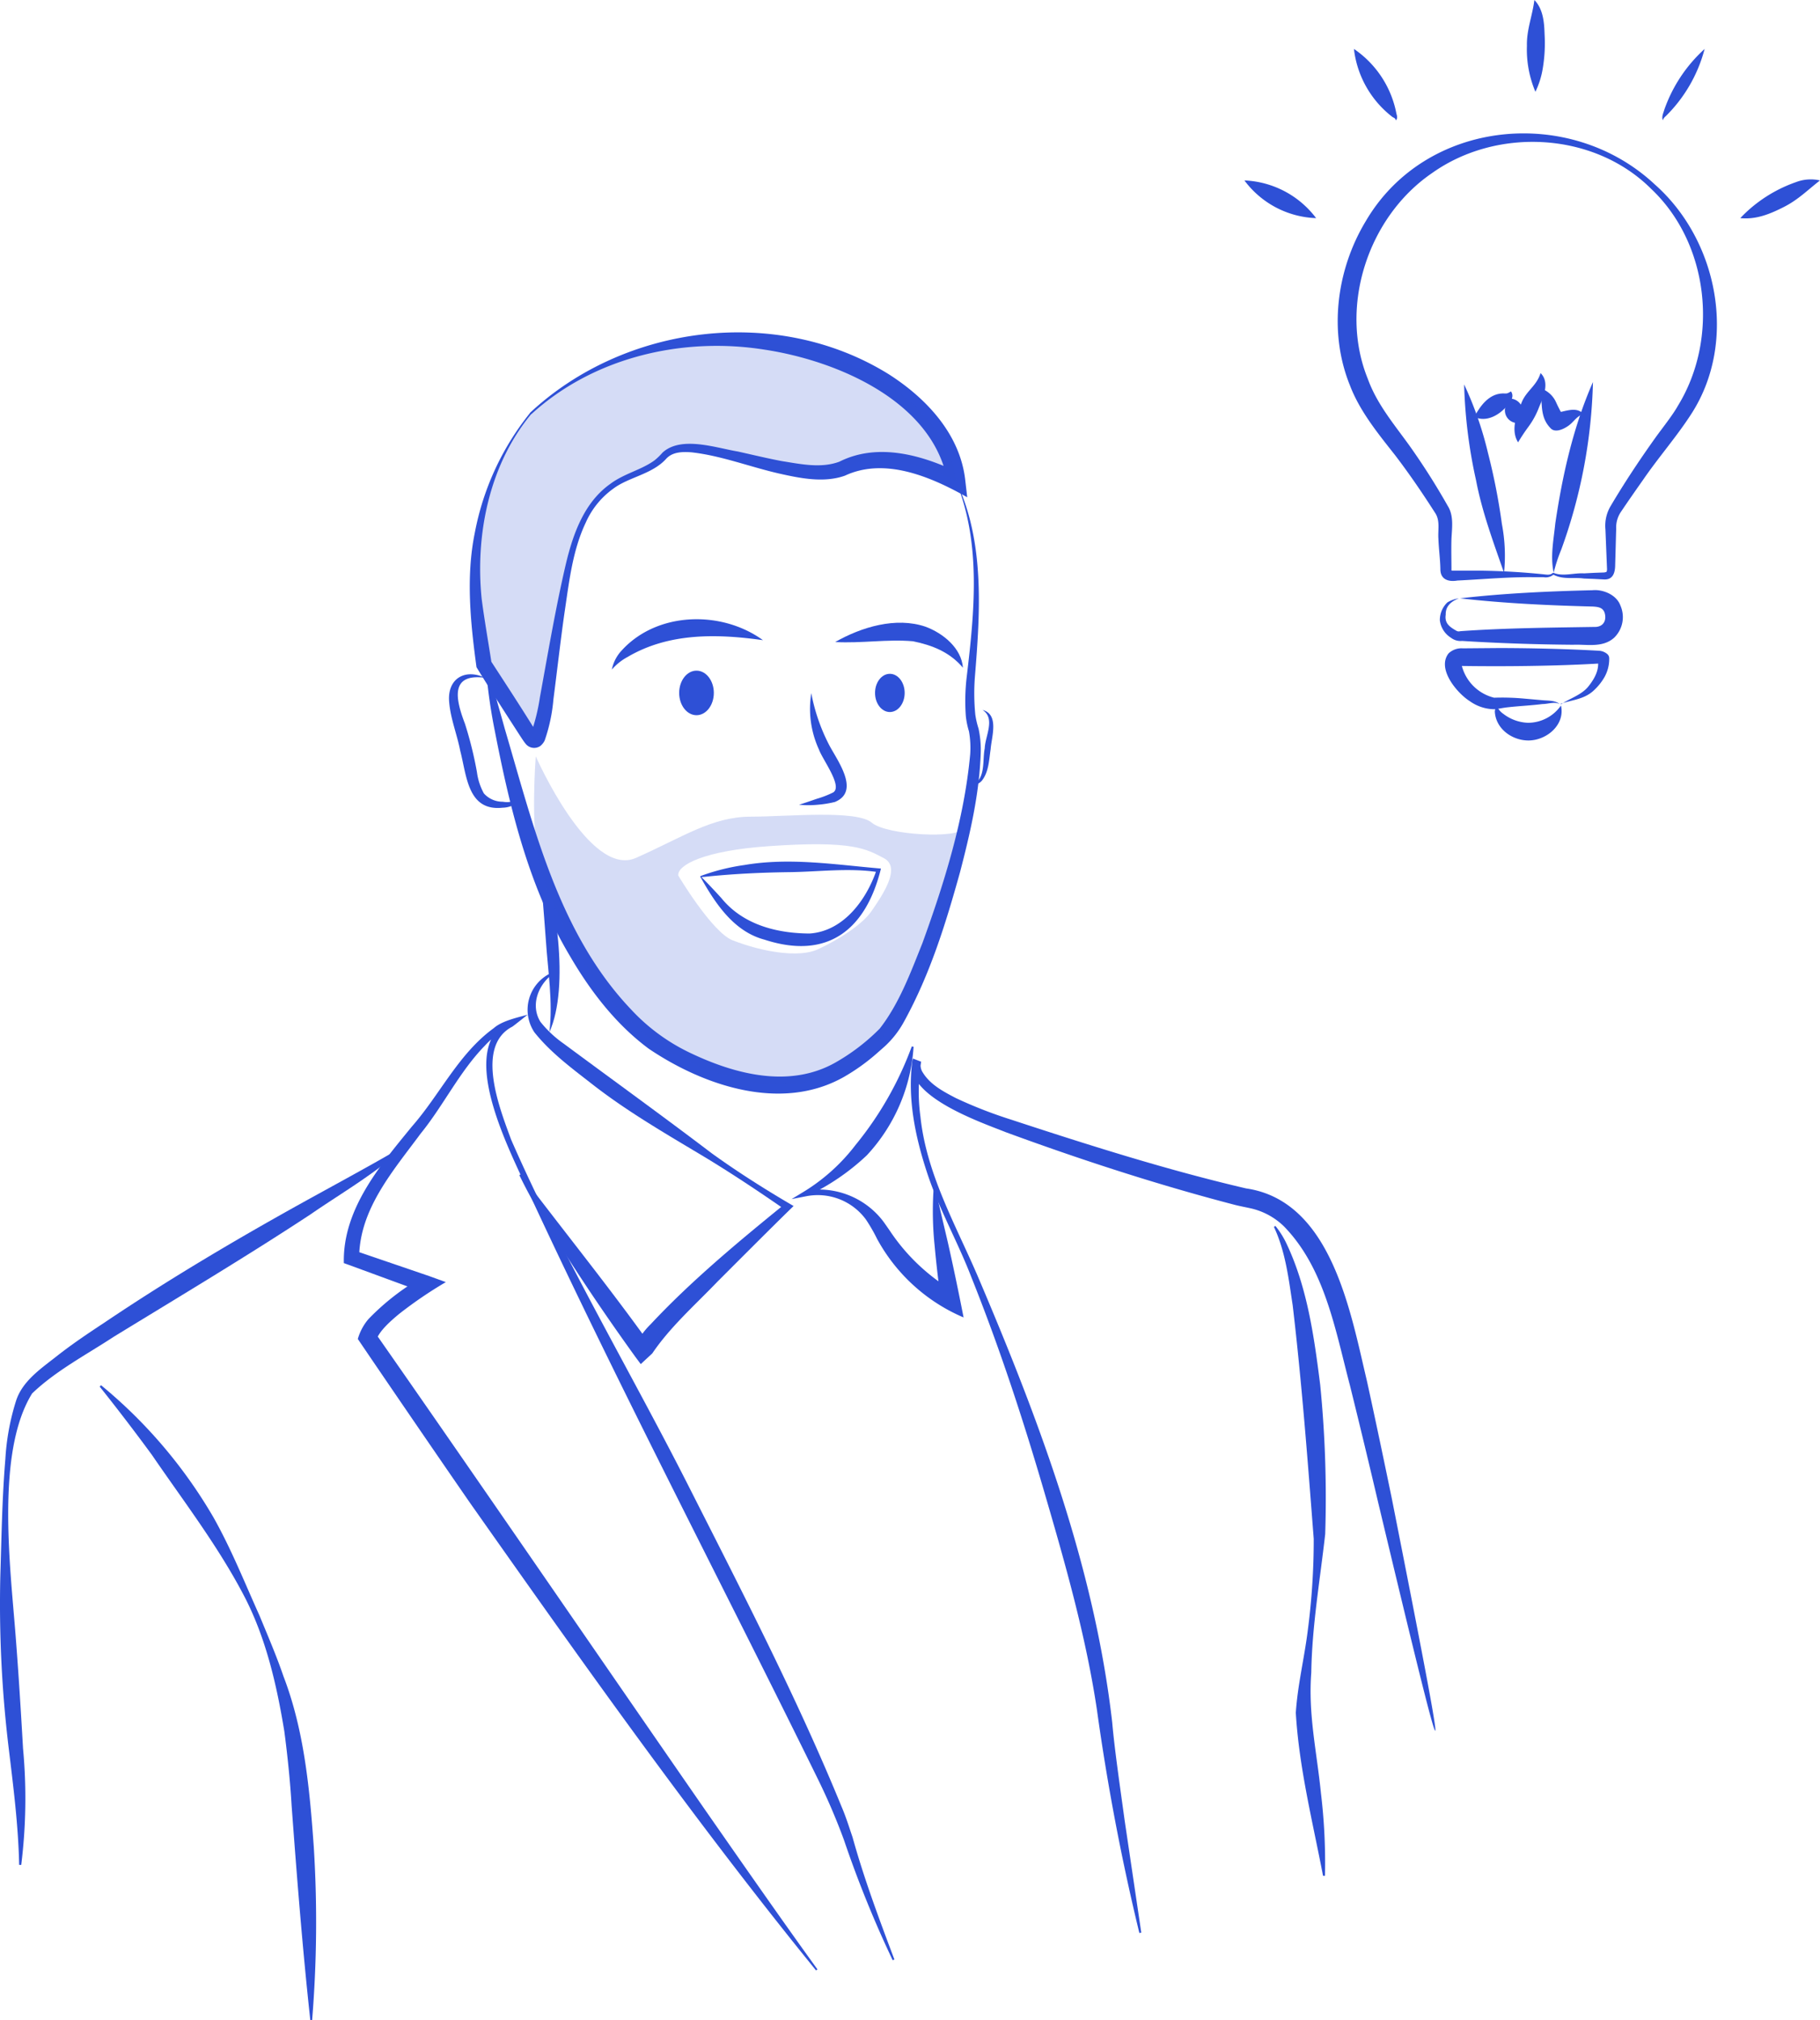 <svg xmlns="http://www.w3.org/2000/svg" width="452.649" height="502.498" viewBox="0 0 452.649 502.498">
  <g id="step-five" transform="translate(-0.014)">
    <path id="Path_652" data-name="Path 652" d="M257.28,240.388c-10.4,12.6-13.91,29.87-12.3,45.89.684,5.276,1.65,10.715,2.482,16.124l-.282-.773c3.789,5.825,8.084,12.394,11.606,18.145a1.337,1.337,0,0,0-1.56.1,48.89,48.89,0,0,0,2.244-9.08c1.977-10.833,3.983-22.633,6.494-33.318,1.768-7.356,4.532-15.158,10.982-19.735,3.537-2.66,7.832-3.492,11.116-5.944a16.346,16.346,0,0,0,1.917-1.872c4.622-4.22,13.3-1.159,18.68-.267,3.685.817,7.341,1.709,10.982,2.393,4.859.773,9.734,1.828,14.3.149,9.719-4.889,20.983-1.56,30.182,2.972l-3.24,2.125c-3.477-20.032-27.373-30.227-45.592-32.976-20.359-3.225-42.472,1.887-57.957,16.064Zm-.312-.312c23.584-22.053,61.568-26.883,89.312-9.6,9.288,5.944,17.7,14.861,18.977,26.333l.49,4.235c-8.916-5.023-20.418-10.046-30.435-5.365-5.276,1.872-11.235.609-16.347-.535-7.282-1.664-14.415-4.458-21.786-5.276-2.407-.178-4.83-.1-6.4,1.709-3.492,3.775-9.228,4.458-13.033,7.311a20.612,20.612,0,0,0-6.836,8.381c-3.225,6.747-4.116,14.311-5.2,21.667-.966,6.494-2.021,15.8-2.883,22.395a41.71,41.71,0,0,1-2.17,10.209,4.042,4.042,0,0,1-1.1,1.382,2.7,2.7,0,0,1-3.641-.565c-.461-.55-1-1.412-1.367-1.962-3.581-5.543-7.43-11.487-10.848-17.075-1.486-10.967-2.675-22.469-.416-33.466a67.527,67.527,0,0,1,13.687-29.721Z" transform="translate(-125.176 -137.359)" fill="#2e50d6"/>
    <path id="Path_653" data-name="Path 653" d="M256.713,239.683s-17.669,18.918-13.063,51.789c.565,4.012,1.055,7.534,1.486,10.64,4.83,7.594,9.927,15.6,11.517,18.026,3.284,4.978,3.968-13.7,9.184-40.852s18.085-21.83,24.119-29.1,33.689,8.456,45.013,2.853,27.641,3.463,27.641,3.463C359.3,226.264,296.451,203.631,256.713,239.683Z" transform="translate(-124.758 -136.803)" fill="#2e50d6" opacity="0.2"/>
    <path id="Path_654" data-name="Path 654" d="M361.8,245c7.074,14.98,5.944,32.337,4.636,48.416a54.015,54.015,0,0,0,.089,9.57,21.1,21.1,0,0,0,.8,3.448,24.8,24.8,0,0,1,.535,6.435c-.372,9.957-2.63,19.675-5.127,29.261-3.552,12.78-7.43,25.367-13.91,37.152a23.778,23.778,0,0,1-4.889,6.271l-1.873,1.649a50.26,50.26,0,0,1-8.307,5.944c-15.485,8.708-34.759,2.17-48.431-7.059-8.144-6.033-14.474-14.266-19.527-22.915-10.254-17.149-14.994-36.691-18.769-56.114a133.312,133.312,0,0,1-2.467-19.542c1,5.513,3.433,13.464,4.934,18.962,7.193,24.371,13.375,50.868,31.43,69.845a48.3,48.3,0,0,0,15.1,10.982c11.145,5.261,24.446,8.56,35.666,2.229a50.672,50.672,0,0,0,11.056-8.456c4.845-6.212,7.653-13.85,10.611-21.236,5.5-15.143,10.4-30.866,11.888-46.945a23.226,23.226,0,0,0-.3-5.766,20.551,20.551,0,0,1-.773-3.73,51,51,0,0,1,.238-10.016c1.9-15.975,3.6-33.005-2.615-48.267Z" transform="translate(-123.943 -125.223)" fill="#2e50d6"/>
    <path id="Path_655" data-name="Path 655" d="M253.844,306.5c3.7,11.889,7.43,34.016,2.274,45.578.906-7.594-.357-15.113-.862-22.677s-1.367-15.217-1.486-22.9Z" transform="translate(-119.466 -95.33)" fill="#2e50d6"/>
    <path id="Path_656" data-name="Path 656" d="M336.755,307.485c-3.834-3.24-21.043-1.486-30.063-1.486-9.6,0-16.941,5.1-28.547,10.254s-24.936-25.263-24.936-25.263-1.412,17.937.921,26.913c.342,1.293,1.07,3.626,2.066,6.687,5.677,13.538,16.54,33.422,33.659,41.61,27.121,12.988,39.306,3.819,49.308-5.127,5.706-5.1,15.128-33.243,20.151-52.116C358.615,311.468,340.6,310.71,336.755,307.485Zm0,21.949c-2.348,3.448-8.352,7.237-13.375,9.555-4.666,2.17-13.687.7-21.206-2.229-5.142-2.006-13.523-16.109-13.523-16.109-.3-2.6,6.39-6.2,22.544-7.311,21.043-1.486,24.253.743,28.562,2.972S339.772,325.051,336.755,329.434Z" transform="translate(-119.945 -102.869)" fill="#2e50d6" opacity="0.2"/>
    <path id="Path_657" data-name="Path 657" d="M303.18,273.432c6.524-3.715,15.1-6.331,22.5-3.8,4.354,1.62,8.916,5.335,9.273,10.194-3.284-3.923-7.728-5.632-12.423-6.583-6.36-.565-12.81.55-19.319.193Z" transform="translate(-95.45 -113.739)" fill="#2e50d6"/>
    <path id="Path_658" data-name="Path 658" d="M303.383,273.254c-11.517-1.62-23.42-1.858-33.659,4.176a13.776,13.776,0,0,0-3.923,3.136,9.808,9.808,0,0,1,2.511-4.815C277.154,266.106,293.114,265.794,303.383,273.254Z" transform="translate(-113.619 -114.022)" fill="#2e50d6"/>
    <path id="Path_659" data-name="Path 659" d="M300.176,280.429a46.766,46.766,0,0,0,4.384,12.78c1.962,3.834,7.98,11.621,1.486,14.3a26.957,26.957,0,0,1-4.206.684,23.771,23.771,0,0,1-4.711,0c1.486-.446,2.972-.981,4.458-1.486a23.938,23.938,0,0,0,4.012-1.56c2.482-1.486-2.571-8.084-3.522-10.7a24.282,24.282,0,0,1-1.887-14.073Z" transform="translate(-98.391 -108.031)" fill="#2e50d6"/>
    <ellipse id="Ellipse_29" data-name="Ellipse 29" cx="4.31" cy="5.543" rx="4.31" ry="5.543" transform="translate(168.929 166.811)" fill="#2e50d6"/>
    <ellipse id="Ellipse_30" data-name="Ellipse 30" cx="3.685" cy="4.755" rx="3.685" ry="4.755" transform="translate(217.642 167.598)" fill="#2e50d6"/>
    <path id="Path_660" data-name="Path 660" d="M280.58,312.32c.267-.223.312-.163.431-.238l.327-.119a52.4,52.4,0,0,1,10.224-2.5c11.309-1.932,22.662-.089,33.986.877-3.745,15.232-13.271,22.8-28.963,17.684-7.742-2.051-12.334-9.184-16-15.708Zm.282.089c1.486,1.486,3.567,3.7,4.993,5.275,5.35,6.583,13.672,8.768,21.949,8.812,8.381-.55,14.132-8.322,16.674-15.856l.386.594c-7.267-1.115-14.786-.089-22.1,0-7.088.089-14.251.431-21.31,1.189H281.1c-.089,0-.267.119-.238,0Z" transform="translate(-106.435 -94.3)" fill="#2e50d6"/>
    <path id="Path_661" data-name="Path 661" d="M247.481,278.124c-8.916-1.159-7.178,5.632-4.949,11.487a94.146,94.146,0,0,1,2.972,12.022,14.861,14.861,0,0,0,1.724,5.261,6.2,6.2,0,0,0,4.681,2.066c1.887.327,4.235-.089,3.418-2.6,1.8,2.66-1.174,4.057-3.448,4.087-8.723.936-8.916-8-10.536-14.147-.773-4.012-2.422-8.025-2.749-12.111-.535-5.721,3.775-8.456,8.916-6.063Z" transform="translate(-126.865 -109.544)" fill="#2e50d6"/>
    <path id="Path_662" data-name="Path 662" d="M328.691,283.23c4.22,1.115,2.229,6.747,2.021,9.734-.4,2.586-.431,5.588-2.14,7.8a3.225,3.225,0,0,1-2.482,1.174c3.477-1.486,2.526-6.078,3.15-9.154.1-3.091,2.749-7.43-.55-9.555Z" transform="translate(-84.314 -106.641)" fill="#2e50d6"/>
    <path id="Path_663" data-name="Path 663" d="M258.389,327.681c-3.537,2.779-5.276,7.757-2.824,11.71a27.52,27.52,0,0,0,5.825,5.454c12.215,9.05,24.669,18.041,36.81,27.269,6.539,4.711,13.375,9.035,20.329,13.092l-.921.892c-5.246,5.127-12.765,12.676-18.026,17.937-5.543,5.781-11.725,11.22-16.2,17.833l-2.868,2.66-1.367-1.843c-7.832-10.863-15.306-21.979-22.291-33.407a121.087,121.087,0,0,1-6.539-11.77l.4-.193c10.536,13.984,22.142,28.31,32.307,42.576l-4.235.817a18.976,18.976,0,0,1,4.22-6.123c10-10.715,21.964-20.656,33.362-29.9l.119,1.486c-6.316-4.384-12.691-8.634-19.23-12.632-9.867-5.944-19.928-11.666-29.023-18.8-4.993-3.893-10.18-7.728-14.177-12.75a10.09,10.09,0,0,1,4.1-14.712l.238.386Z" transform="translate(-121.143 -85.23)" fill="#2e50d6"/>
    <path id="Path_664" data-name="Path 664" d="M326.225,339.624a43.661,43.661,0,0,1-11.636,27.017,56.811,56.811,0,0,1-14.771,10.076l-.476-1.293a20.092,20.092,0,0,1,19.319,7.609c.446.609,1.323,1.872,1.739,2.482A48.772,48.772,0,0,0,336.479,400.6l-3.359,2.511c-.7-4.681-1.233-9.362-1.664-14.073a83.216,83.216,0,0,1-.238-14.266h.446c.8,4,2.214,9.719,3.136,13.746,1.367,6.048,2.675,12.364,3.864,18.442a44.2,44.2,0,0,1-21.5-19.512,41.6,41.6,0,0,0-2.779-4.83,14.86,14.86,0,0,0-14.7-5.84l-3.8.743,3.329-2.021a47.2,47.2,0,0,0,12.557-11.413A84.884,84.884,0,0,0,325.78,339.55l.431.074Z" transform="translate(-98.998 -79.266)" fill="#2e50d6"/>
    <path id="Path_665" data-name="Path 665" d="M357.433,569.38a278.558,278.558,0,0,1-12.111-29.914,158.627,158.627,0,0,0-6.256-14.667c-23.42-47.747-48.713-96.015-71.182-144.312-4.458-10.165-18.472-35.353-7.252-43.928.49-.4,1.07-.654,1.486-1.025l.773,1.486a20.21,20.21,0,0,0-6.88,4.934c-6.316,6.479-10.269,14.861-15.96,21.86-6.866,9.3-15.217,18.784-15.292,30.851l-1.263-1.8,18.724,6.4,4.1,1.486a104.019,104.019,0,0,0-11.666,7.95c-2.021,1.694-4.859,4.146-5.617,6.42l-.327-1.8c24.594,35.2,57.808,83.665,82.268,118.959,9.184,13.181,18.353,26.378,27.76,39.41l-.342.268c-30.42-37.464-58.313-76.889-86.088-116.329-7.193-10.4-20.8-30.271-27.879-40.733a13.182,13.182,0,0,1,2.645-4.949,59.549,59.549,0,0,1,13.375-10.4l.372,3.76-18.546-6.806-1.323-.476c-.312-13.375,8.991-24.253,16.911-33.957,7.029-8.01,11.621-18.145,20.4-24.505,2.006-1.783,5.781-2.6,8.4-3.329-.386.3-3.477,2.779-3.8,2.972-9.347,4.859-3.091,20.508-.312,28.087,12.349,28.324,30.019,58.343,43.988,85.895,13.2,26.08,27.121,52.948,38.177,79.98,1.07,2.467,1.887,5.1,2.764,7.683,2.853,10.284,6.613,20.344,10.4,30.39l-.416.178Z" transform="translate(-135.422 -81.847)" fill="#2e50d6"/>
    <path id="Path_666" data-name="Path 666" d="M168.168,535.052c-.208-9.689-1.4-19.051-2.556-28.637a299.261,299.261,0,0,1-2.125-43.319c.3-9.66.446-19.319,1.248-28.934a59.189,59.189,0,0,1,2.645-14.459c1.575-4.963,6.182-8.04,10.046-11.086s7.832-5.706,11.889-8.381c15.99-10.774,32.56-20.582,49.412-29.929,5.662-3.136,16.51-9.02,22.053-12.26a20.806,20.806,0,0,0,2.972-1.947l.357.253c-7.044,6.628-15.589,11.472-23.524,16.956-16.064,10.566-32.575,20.419-48.951,30.449-6.791,4.458-14.37,8.426-20.24,14.058-9.006,14.519-5.469,42.828-4.161,59.561.758,9.57,1.352,19.141,1.9,28.74a133.882,133.882,0,0,1-.446,28.963h-.446Z" transform="translate(-163.39 -71.221)" fill="#2e50d6"/>
    <path id="Path_667" data-name="Path 667" d="M372.7,559.174A563.665,563.665,0,0,1,362.146,503.7c-2.734-18.4-7.891-36.453-13.137-54.4s-11.071-35.755-18.071-53.231c-3.373-8.8-8.054-17-11.012-25.962s-5.008-18.62-3.671-28.235l2.051.788a3.329,3.329,0,0,0,.55,2.452c1.843,2.972,5.082,4.681,8.158,6.286a110.589,110.589,0,0,0,13.642,5.335c19.319,6.345,38.861,12.557,58.566,17.149,21.206,3.076,25.962,30.687,30.063,47.926,2.125,9.7,4.161,19.408,6.167,29.127,15.128,76.532,14.861,77.439-3.448.773q-3.4-14.489-6.97-28.9c-3.656-13.865-6.227-29.023-16.347-39.44a17.268,17.268,0,0,0-8.53-4.577c-1.144-.253-2.645-.535-3.73-.817-19.319-5.038-38.162-11.175-56.916-18.056-6.435-2.571-26.006-9.228-23.138-18.338l2.036.788a46.29,46.29,0,0,0-.178,13.672c1.486,14.118,8.6,26.586,14.132,39.4,15.217,35.666,29.142,72.55,33.57,111.321.58,6.791,2.17,17.565,3.091,24.357l4.131,27.864-.446.089Z" transform="translate(-89.297 -78.284)" fill="#2e50d6"/>
    <path id="Path_668" data-name="Path 668" d="M388.811,531.185c-2.586-13.493-5.944-26.749-6.762-40.5.476-7.044,2.11-13.523,2.972-20.433a172.627,172.627,0,0,0,1.486-22.826c-1.486-19.319-2.972-38.92-5.231-58.075-1.011-6.613-1.783-13.375-4.666-19.512l.357-.253a21.607,21.607,0,0,1,2.794,4.458c5.172,10.937,6.851,23.183,8.352,35.041a284.317,284.317,0,0,1,1.248,37.152c-1.293,11.487-3.284,22.87-3.463,34.447-.8,10.492,1.382,19.72,2.407,30.048a144.854,144.854,0,0,1,1,20.493h-.446Z" transform="translate(-59.758 -64.664)" fill="#2e50d6"/>
    <path id="Path_669" data-name="Path 669" d="M180.417,396.25a121.648,121.648,0,0,1,27.938,32.827c4.458,7.891,7.772,16.258,11.472,24.461,1.976,4.8,4.265,10.105,5.944,15.054,5.2,13.494,6.554,28.235,7.564,42.516a299.524,299.524,0,0,1-.416,43.1h-.446c-1.932-17.714-3.344-35.666-4.651-53.379-.342-5.944-1.04-12.617-1.813-18.487-1.858-11.309-4.458-22.781-9.7-33.08-6.494-12.632-15.217-23.955-23.227-35.665q-6.286-8.575-12.988-16.986l.3-.312Z" transform="translate(-155.28 -51.706)" fill="#2e50d6"/>
    <path id="Path_670" data-name="Path 670" d="M441.119,296.091c2.259.877,4.993-.074,7.43.074l2.526-.134,2.482-.089c.669-.134.639-.089.713-.743-.1-2.482-.3-7.43-.4-9.942a9.615,9.615,0,0,1,1.189-5.662c3.507-5.944,7.178-11.472,11.145-17.045,1.635-2.3,4.339-5.647,5.707-8.1,10.254-16.718,7.713-40.347-6.672-53.929-14.222-14.177-38.34-15.425-54.509-3.908-15.931,10.908-23.2,33.214-15.99,51.091,2.259,6.271,6.375,11.131,10.313,16.584a171.556,171.556,0,0,1,9.6,15.1c1.56,2.467,1.04,5.528.921,8.277-.074,2.378,0,5.127,0,7.549v.267c0-.1-.074,0,.238,0h5.008a174.451,174.451,0,0,1,17.7.921c.847.1,1.62.223,2.2-.3.193-.223.505.119.312.312a3.061,3.061,0,0,1-2.556.7H435.9c-6.271-.074-12.572.535-18.843.832-2.051.357-4.191-.134-4.235-2.734s-.4-5.067-.49-7.579c-.178-2.214.49-4.547-.817-6.509l-1.337-2.066c-2.719-4.176-5.573-8.292-8.6-12.26-4.146-5.276-8.783-10.893-11.25-17.387-5.365-13.226-3.373-28.711,3.908-40.807,14.92-25.531,50.883-28.9,71.955-9.139,15.663,13.865,20.627,39.084,9.05,57.02-3.611,5.617-8.218,10.878-11.963,16.347-1.917,2.72-3.879,5.528-5.677,8.218a6.9,6.9,0,0,0-1.055,4.042c-.074,2.288-.178,6.6-.253,8.916,0,1.783-.431,3.745-2.7,3.671l-2.556-.134-2.526-.1c-2.571-.357-5.142.327-7.579-.951a.223.223,0,0,1,.193-.4Z" transform="translate(-54.571 -153.548)" fill="#2e50d6"/>
    <path id="Path_671" data-name="Path 671" d="M434.077,286.869c2.214-1.486,5.142-2.333,6.836-4.458s2.794-4.324,2.318-6.762l.594,1.07h-.282c-10.611.624-23.064.758-33.719.609h-.713c-.163,0-.1.074.149-.163s.208-.565.193-.416a2.888,2.888,0,0,0,0,.624,11.012,11.012,0,0,0,8.01,7.846,59.792,59.792,0,0,1,7.653.238l4.354.386c1.412.134,3.121,0,4.295.951-1.382-.654-2.794,0-4.265,0-2.972.372-5.84.49-8.708.817-1.115.119-2.214.386-3.329.476a10.685,10.685,0,0,1-6.048-2.006c-3.18-2.006-8.277-8.055-5.276-11.889a4.651,4.651,0,0,1,3.537-1.248l8.8-.074c7.8,0,17.58.223,25.263.684a3.477,3.477,0,0,1,1.858.8,1.4,1.4,0,0,1,.49.966,9.228,9.228,0,0,1-1.159,4.741,13.926,13.926,0,0,1-2.883,3.537c-2.348,2.066-5.335,2.185-8.084,3.15Z" transform="translate(-45.849 -111.677)" fill="#2e50d6"/>
    <path id="Path_672" data-name="Path 672" d="M433.319,228.395A130.771,130.771,0,0,1,425.443,270a40.125,40.125,0,0,0-1.887,5.751c-.892-4.027,0-8.218.4-12.26,1.783-12.037,4.458-23.97,9.362-35.145Z" transform="translate(-37.126 -133.316)" fill="#2e50d6"/>
    <path id="Path_673" data-name="Path 673" d="M408.43,228.72a88.079,88.079,0,0,1,5.944,17.06,155.461,155.461,0,0,1,3.463,17.684,42.015,42.015,0,0,1,.535,12.156c-2.63-7.564-5.469-15.173-6.955-22.989a124.635,124.635,0,0,1-2.972-23.911Z" transform="translate(-44.292 -133.136)" fill="#2e50d6"/>
    <path id="Path_674" data-name="Path 674" d="M420.813,164.4c2.229,2.3,2.452,5.692,2.541,8.634a37.756,37.756,0,0,1-.476,8.485,20.8,20.8,0,0,1-1.813,5.707,26.974,26.974,0,0,1-2.11-11.428C418.866,171.771,420.293,168.457,420.813,164.4Z" transform="translate(-39.184 -164.4)" fill="#2e50d6"/>
    <path id="Path_675" data-name="Path 675" d="M430.016,282.46c1.129,4.726-3.448,8.708-8.055,8.738-4.161,0-8.173-2.972-8.381-7.193a3.417,3.417,0,0,1,.461-1.486,4.459,4.459,0,0,0,1.649,2.051,10.641,10.641,0,0,0,6.182,2.229,10.031,10.031,0,0,0,8.144-4.28Z" transform="translate(-41.789 -107.015)" fill="#2e50d6"/>
    <path id="Path_676" data-name="Path 676" d="M474.484,194.684c-3.121,2.422-5.394,4.77-8.916,6.568s-6.984,3.21-10.908,2.809a33.824,33.824,0,0,1,4.22-3.79,35.044,35.044,0,0,1,9.645-5.171,10.254,10.254,0,0,1,5.944-.416Z" transform="translate(-21.821 -149.805)" fill="#2e50d6"/>
    <path id="Path_677" data-name="Path 677" d="M371.67,194.6a23.539,23.539,0,0,1,17.833,9.377A23.212,23.212,0,0,1,371.67,194.6Z" transform="translate(-62.159 -149.721)" fill="#2e50d6"/>
    <path id="Path_678" data-name="Path 678" d="M390,172.59a25.129,25.129,0,0,1,10.581,16.183c.163.446.3,1.278-.193,1.56-.074-.535-.416-.58-.788-.8A24.966,24.966,0,0,1,390,172.59Z" transform="translate(-53.25 -160.419)" fill="#2e50d6"/>
    <path id="Path_679" data-name="Path 679" d="M452.13,172.59a36.423,36.423,0,0,1-9.689,16.748,2.035,2.035,0,0,0-.7,1c-.371-.907.149-1.828.386-2.7a36.8,36.8,0,0,1,10-15.039Z" transform="translate(-28.163 -160.419)" fill="#2e50d6"/>
    <path id="Path_680" data-name="Path 680" d="M423.351,226.84c2.348,2.289.728,5.944-.342,8.426a20.2,20.2,0,0,1-2.7,4.978,45.193,45.193,0,0,0-2.541,3.834c-1.872-2.972-.416-6.836.743-9.555,1.1-3.18,3.819-4.339,4.845-7.683Z" transform="translate(-40.192 -134.05)" fill="#2e50d6"/>
    <path id="Path_681" data-name="Path 681" d="M431.87,235.745c-2.021.817-2.407,2.229-4.161,3.255-1.025.654-2.972,1.486-4.012.282-2.749-2.794-1.962-6.375-2.467-9.882a6.375,6.375,0,0,1,3.893,3.537q.772,1.691,1.709,3.3l-1.977-.743c2.125-.134,5.142-1.768,6.97.223Z" transform="translate(-38.07 -132.806)" fill="#2e50d6"/>
    <path id="Path_682" data-name="Path 682" d="M419.264,229.91c.877,1.174,0,2.69-.966,3.581-1.872,2.259-5.112,4.22-8.158,2.764,1.65-3.061,3.983-6.108,7.728-5.825.372.074.8-.149,1.4-.52Z" transform="translate(-43.461 -132.558)" fill="#2e50d6"/>
    <path id="Path_683" data-name="Path 683" d="M416.359,231.11a3.3,3.3,0,0,1,3.3,2.541c.282,1.486-.327,1.917-.892,3.537a3.165,3.165,0,0,1-3.433-2.482c-.282-1.486.327-2.021,1.025-3.6Z" transform="translate(-40.971 -131.975)" fill="#2e50d6"/>
    <path id="Path_684" data-name="Path 684" d="M409.136,265.221c-1.872.7-3.358,1.887-3.3,4.042-.312,2.051.832,2.972,2.482,3.923.654.416.847.208,1.486.178,11.056-.773,22.4-.862,33.436-1.04,2.14-.193,2.63-2.021,2.066-3.671-.52-1.174-1.575-1.323-2.972-1.4-11-.282-21.964-.788-32.931-2.036,10.967-1.263,21.934-1.754,32.946-2.021,2.511-.253,5.944,1.07,6.94,3.819a7.148,7.148,0,0,1-1.575,8.01c-2.883,2.571-6.821,1.59-10.165,1.739-9.2-.074-18.442-.372-27.641-.951a3.893,3.893,0,0,1-2.779-.8,5.944,5.944,0,0,1-2.749-4.31,6.063,6.063,0,0,1,1.858-4.458,7.075,7.075,0,0,1,2.972-1.025Z" transform="translate(-46.261 -116.392)" fill="#2e50d6"/>
  </g>
</svg>
